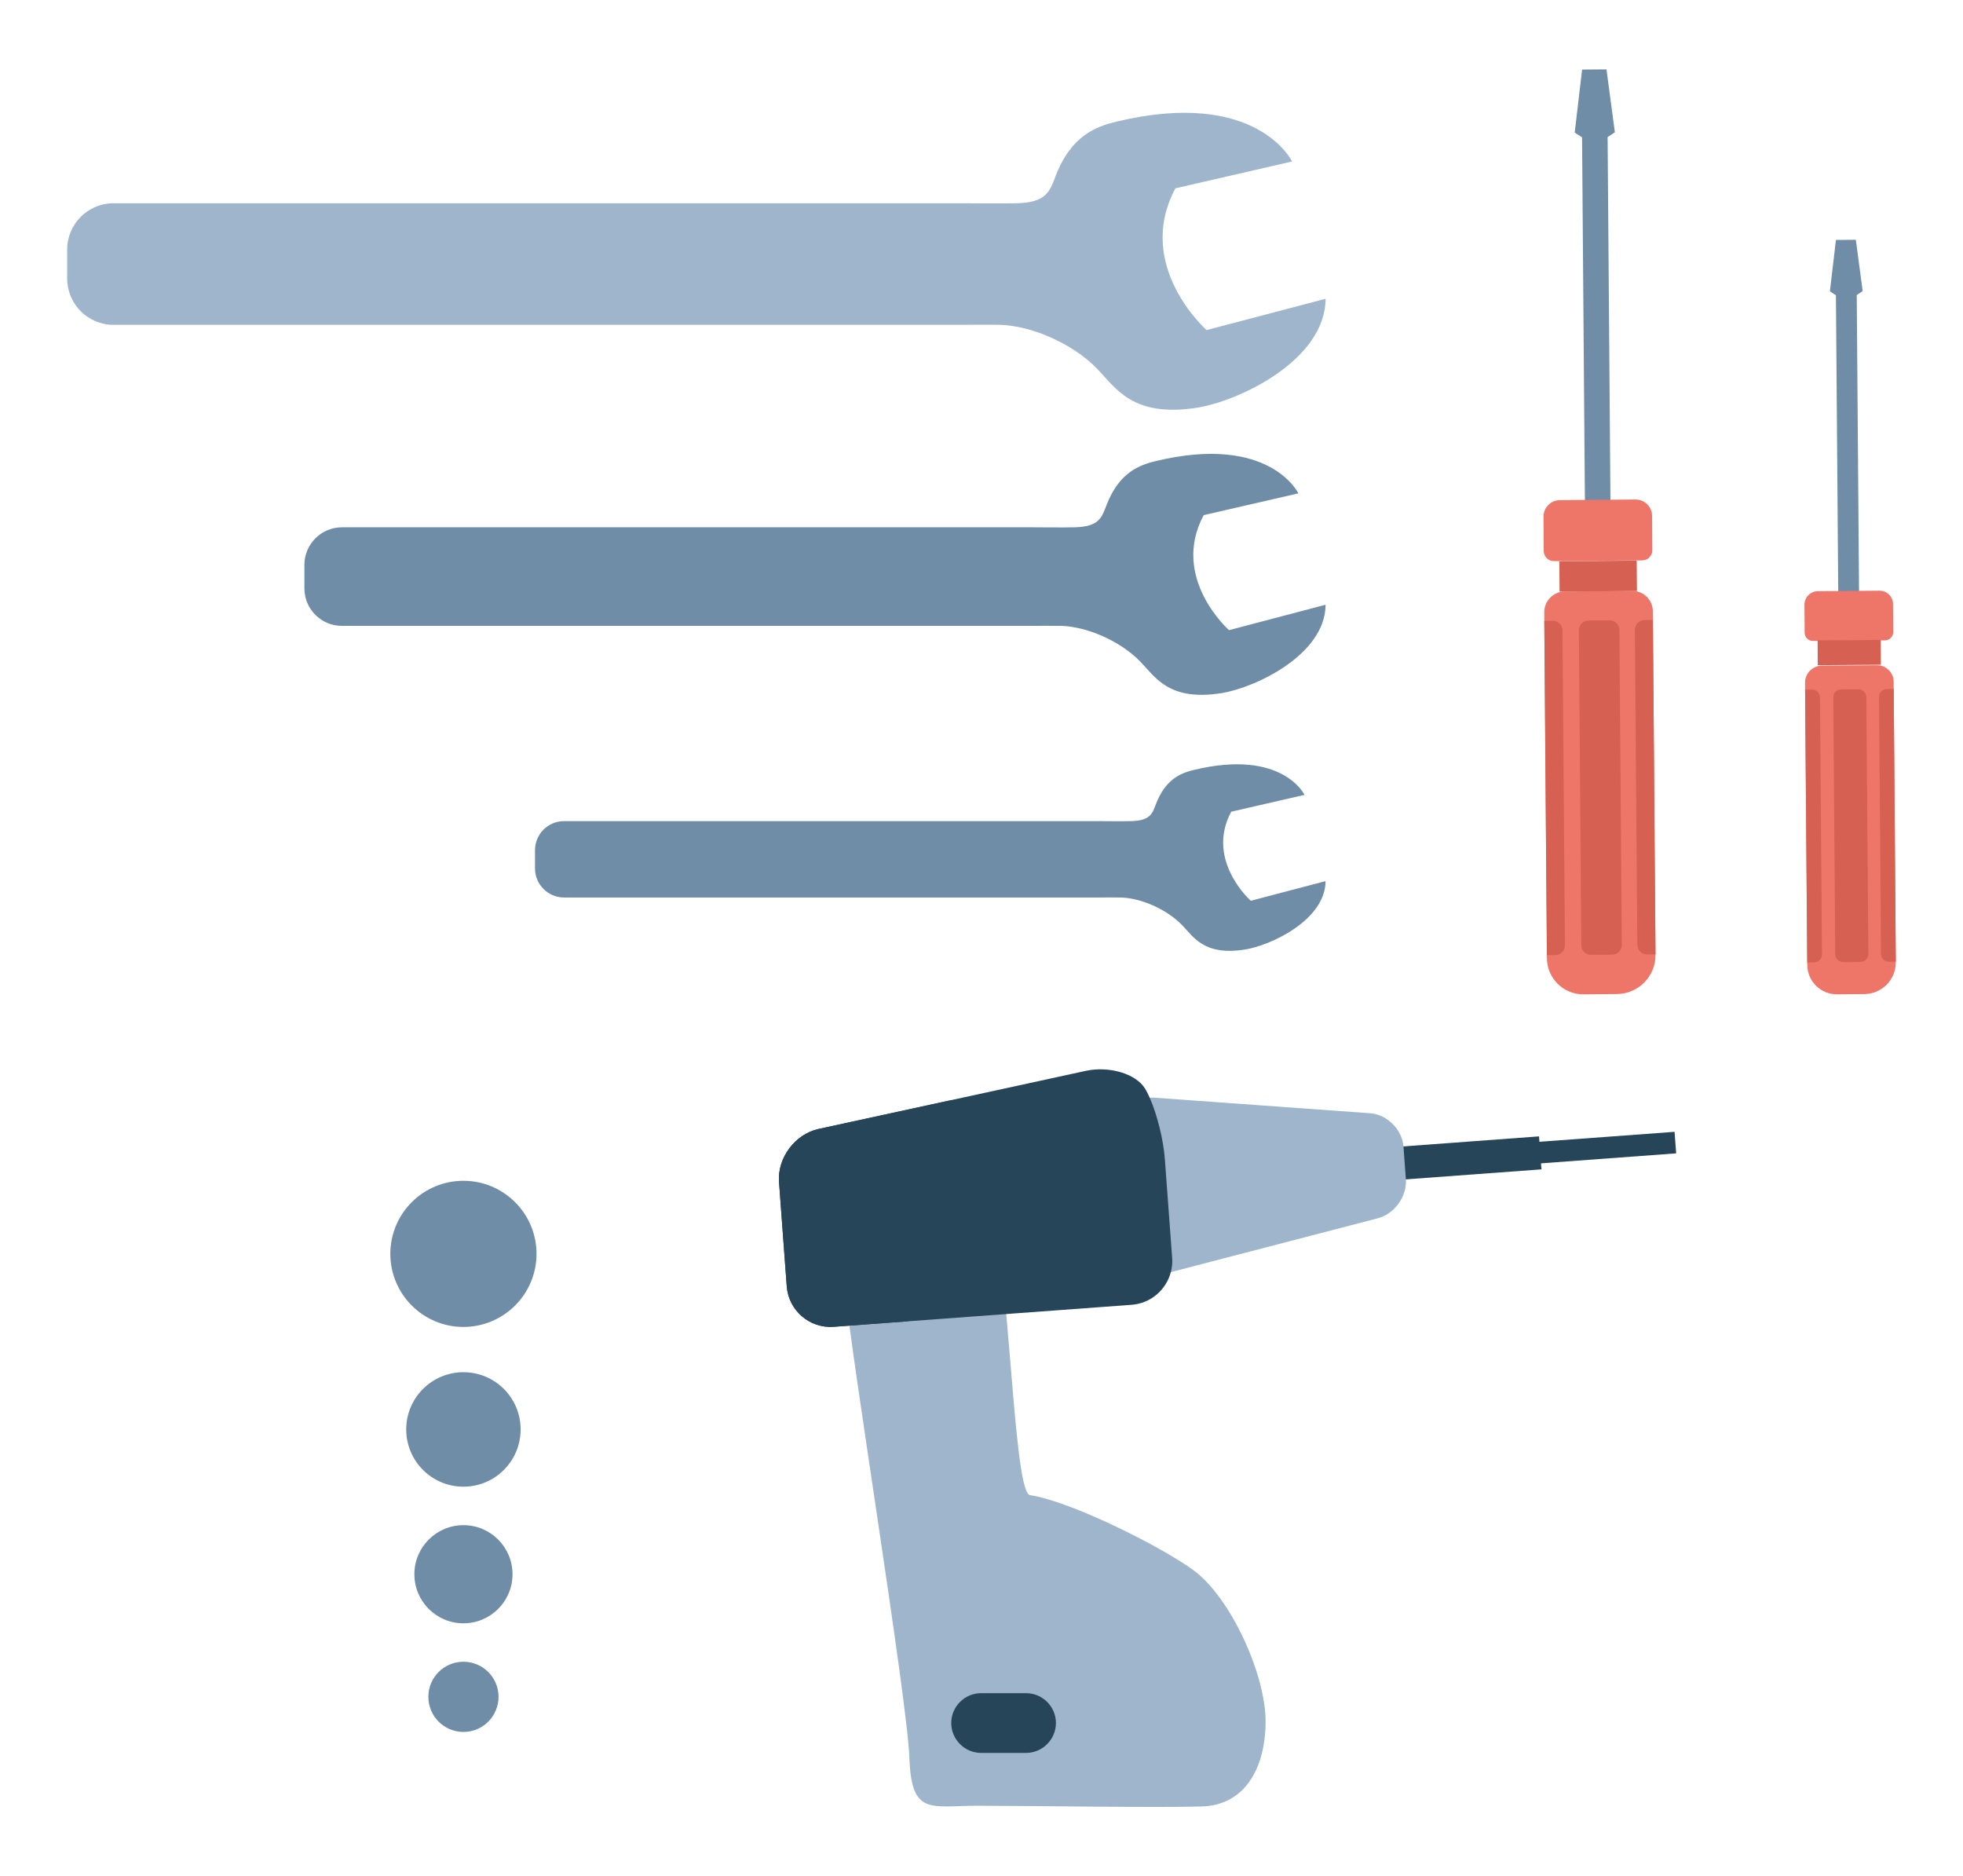 <?xml version="1.0" encoding="utf-8"?>
<!-- Generator: Adobe Illustrator 16.0.0, SVG Export Plug-In . SVG Version: 6.00 Build 0)  -->
<!DOCTYPE svg PUBLIC "-//W3C//DTD SVG 1.1//EN" "http://www.w3.org/Graphics/SVG/1.1/DTD/svg11.dtd">
<svg version="1.1" id="Calque_1" xmlns="http://www.w3.org/2000/svg" xmlns:xlink="http://www.w3.org/1999/xlink" x="0px" y="0px"
	 width="112.986px" height="107.986px" viewBox="0 0 112.986 107.986" enable-background="new 0 0 112.986 107.986"
	 xml:space="preserve">
<g>
	<g>
		<g>
			<polygon fill="#264559" points="96.476,66.379 96.384,65.14 88.605,65.713 88.584,65.402 79.665,66.061 79.805,67.958 
				88.724,67.3 88.696,66.954 			"/>
			<path fill="#9EB5CC" d="M48.706,74.646c0.197,2.834,3.521,23.186,3.637,26.528c0.116,3.342,1.217,2.752,3.909,2.752
				s10.647,0.12,12.96,0.039c2.312-0.082,3.579-2.003,3.633-4.757c0.055-2.752-1.986-7.222-4.118-8.813
				c-1.707-1.273-6.957-3.958-9.447-4.347c-1.063-0.166-1.214-16.271-2.634-17.29C54.738,67.387,48.706,74.646,48.706,74.646z"/>
			<path fill="#9EB5CC" d="M66.437,63.174l12.418,0.896c0.483,0.033,0.942,0.262,1.289,0.604c0.359,0.349,0.599,0.816,0.637,1.315
				l0.073,1.001l0.065,0.876c0.074,0.986-0.652,1.997-1.607,2.247l-11.921,3.102l-0.218,0.061c-0.957,0.247-1.8-0.354-1.873-1.344
				l-0.219-2.964l-0.305-4.127c-0.064-0.897,0.546-1.599,1.398-1.662C66.261,63.168,66.347,63.168,66.437,63.174z"/>
			<path fill="#264559" d="M65.905,62.65c0.091,0.15,0.183,0.326,0.269,0.527c0.422,0.949,0.789,2.396,0.873,3.542l0.146,1.979
				l0.274,3.699c0.021,0.283-0.005,0.558-0.077,0.816c-0.265,1.017-1.151,1.799-2.25,1.881l-12.872,0.95l-4.288,0.317
				c-1.381,0.102-2.594-0.945-2.696-2.326l-0.191-2.568l-0.255-3.446c-0.102-1.381,0.923-2.75,2.273-3.046l7.639-1.66l7.74-1.683
				C63.843,61.338,65.38,61.796,65.905,62.65z"/>
			<path fill="#264559" d="M54.75,63.315l-2.425,7.245l-0.38,1.139l0.323,4.346l-4.288,0.317c-1.381,0.102-2.594-0.945-2.696-2.326
				l-0.191-2.568l-0.255-3.446c-0.102-1.381,0.923-2.75,2.273-3.046L54.75,63.315z"/>
			<path fill="#264559" d="M59.06,100.885h-2.592c-0.943,0-1.717-0.773-1.717-1.722l0,0c0-0.942,0.774-1.716,1.717-1.716h2.592
				c0.944,0,1.717,0.773,1.717,1.716l0,0C60.776,100.111,60.003,100.885,59.06,100.885z"/>
		</g>
		<g>
			<polygon fill="#6F8DA6" points="90.791,7.469 91.193,4.06 92.336,4.05 92.792,7.451 92.382,7.725 92.546,28.763 91.37,28.772 
				91.206,7.732 			"/>
			<path fill="#6F8DA6" d="M92.695,28.997l-1.47,0.014L91.06,7.903l-0.423-0.272l0.426-3.627l1.402-0.011l0.483,3.62l-0.418,0.279
				L92.695,28.997z M91.516,28.716l0.884-0.008L92.235,7.734l0.399-0.263L92.21,4.287l-0.887,0.008l-0.374,3.189l0.402,0.258
				l0.002,0.082L91.516,28.716z"/>
			<path fill="#ED7668" d="M89.44,32.294l5.083-0.041c0.324-0.002,0.585-0.267,0.582-0.591l-0.015-1.97
				c-0.003-0.527-0.43-0.947-0.956-0.943l-4.347,0.034c-0.527,0.002-0.951,0.435-0.946,0.962l0.014,1.974
				C88.858,32.039,89.12,32.296,89.44,32.294z"/>
			
				<rect x="89.766" y="32.274" transform="matrix(-1 0.008 -0.008 -1 184.244 65.573)" fill="#D66051" width="4.454" height="1.752"/>
			<path fill="#ED7668" d="M88.883,35.247l0.154,19.902c0.009,1.156,0.952,2.088,2.109,2.078l1.922-0.017
				c1.236-0.012,2.229-1.02,2.219-2.256l-0.154-19.781c-0.004-0.646-0.532-1.168-1.18-1.163l-3.882,0.031
				C89.409,34.046,88.878,34.584,88.883,35.247z"/>
			<path fill="#D66051" d="M94.1,36.248l0.141,18.125c0.002,0.31,0.258,0.557,0.562,0.555l0.484-0.003l-0.149-19.242l-0.483,0.004
				C94.348,35.689,94.098,35.942,94.1,36.248z"/>
			<path fill="#D66051" d="M91.578,54.954l1.218-0.011c0.305-0.003,0.555-0.254,0.553-0.562l-0.142-18.126
				c-0.001-0.307-0.256-0.556-0.562-0.554l-1.216,0.01c-0.308,0.002-0.557,0.257-0.553,0.564l0.14,18.126
				C91.019,54.71,91.271,54.956,91.578,54.954z"/>
			<path fill="#D66051" d="M88.886,35.731l0.15,19.244l0.485-0.004c0.306-0.003,0.556-0.255,0.554-0.562l-0.142-18.127
				c-0.001-0.307-0.256-0.557-0.563-0.555L88.886,35.731z"/>
		</g>
		<g>
			<g>
				<path fill="#9EB5CC" d="M6.529,18.695h48.988c0,0,1.525-0.015,2.033,0c1.779,0.046,4.14,1.039,5.575,2.504
					c1.086,1.107,2.024,2.85,5.775,2.266c2.395-0.376,7.377-2.719,7.397-6.269l-6.849,1.802c0,0-4.186-3.704-1.794-8.16l6.715-1.545
					c0,0-2.016-4.233-10.112-2.292c-1.144,0.279-2.601,0.787-3.501,3.137c-0.342,0.9-0.534,1.518-2.253,1.561
					c-0.737,0.019-2.95,0-2.95,0H6.529c-1.465,0-2.662,1.193-2.662,2.666v1.667C3.868,17.501,5.062,18.695,6.529,18.695z"/>
			</g>
			<g>
				<path fill="#6F8DA6" d="M19.683,36.021h39.752c0,0,1.238-0.01,1.65,0c1.444,0.04,3.36,0.844,4.523,2.032
					c0.881,0.899,1.643,2.317,4.686,1.841c1.945-0.307,5.988-2.207,6.004-5.09l-5.558,1.464c0,0-3.397-3.004-1.458-6.621
					l5.449-1.253c0,0-1.632-3.434-8.205-1.859c-0.927,0.227-2.109,0.636-2.84,2.545c-0.278,0.729-0.434,1.231-1.831,1.268
					c-0.596,0.016-2.392,0-2.392,0H19.683c-1.191,0-2.162,0.966-2.162,2.161v1.353C17.521,35.056,18.489,36.021,19.683,36.021z"/>
			</g>
			<g>
				<path fill="#6F8DA6" d="M32.467,51.654h30.776c0,0,0.957-0.01,1.277,0c1.117,0.03,2.601,0.649,3.503,1.572
					c0.681,0.699,1.27,1.792,3.626,1.423c1.504-0.233,4.635-1.706,4.648-3.938l-4.304,1.131c0,0-2.629-2.324-1.127-5.126
					l4.219-0.969c0,0-1.266-2.66-6.353-1.439c-0.717,0.174-1.633,0.492-2.199,1.971c-0.214,0.562-0.336,0.949-1.416,0.979
					c-0.462,0.015-1.852,0-1.852,0h-30.8c-0.922,0-1.671,0.748-1.671,1.674v1.046C30.795,50.906,31.544,51.654,32.467,51.654z"/>
			</g>
		</g>
		<g>
			<polygon fill="#6F8DA6" points="105.452,16.634 105.779,13.855 106.713,13.847 107.083,16.622 106.749,16.846 106.881,34.006 
				105.923,34.013 105.788,16.854 			"/>
			<path fill="#6F8DA6" d="M107.003,34.198l-1.197,0.009l-0.134-17.214l-0.347-0.226l0.348-2.957l1.145-0.011l0.393,2.956
				l-0.341,0.226L107.003,34.198z M106.042,33.967l0.721-0.005l-0.135-17.105l0.326-0.218l-0.345-2.597l-0.724,0.006l-0.305,2.603
				l0.328,0.21v0.063L106.042,33.967z"/>
			<path fill="#ED7668" d="M104.347,36.888l4.147-0.033c0.267-0.003,0.478-0.219,0.478-0.481l-0.014-1.61
				c-0.001-0.426-0.352-0.771-0.779-0.768l-3.548,0.029c-0.429,0.003-0.776,0.355-0.77,0.784l0.011,1.609
				C103.874,36.68,104.088,36.89,104.347,36.888z"/>
			
				<rect x="104.615" y="36.871" transform="matrix(-1 0.007 -0.007 -1 213.133 74.397)" fill="#D66051" width="3.632" height="1.429"/>
			<path fill="#ED7668" d="M103.894,39.295l0.128,16.236c0.007,0.945,0.776,1.703,1.717,1.695l1.57-0.014
				c1.008-0.009,1.818-0.831,1.809-1.838l-0.123-16.14c-0.005-0.528-0.437-0.951-0.964-0.947l-3.167,0.023
				C104.324,38.317,103.891,38.756,103.894,39.295z"/>
			<path fill="#D66051" d="M108.151,40.113l0.116,14.787c0.002,0.248,0.208,0.453,0.456,0.451l0.395-0.003l-0.121-15.695
				l-0.394,0.003C108.351,39.658,108.149,39.862,108.151,40.113z"/>
			<path fill="#D66051" d="M106.093,55.372l0.992-0.006c0.25-0.002,0.455-0.212,0.453-0.457l-0.116-14.79
				c-0.004-0.25-0.21-0.454-0.461-0.452l-0.989,0.009c-0.251,0.002-0.455,0.207-0.453,0.459l0.115,14.785
				C105.636,55.171,105.844,55.375,106.093,55.372z"/>
			<path fill="#D66051" d="M103.898,39.692l0.123,15.7l0.396-0.005c0.248-0.001,0.454-0.211,0.452-0.463l-0.116-14.784
				c-0.001-0.25-0.21-0.454-0.46-0.452L103.898,39.692z"/>
		</g>
		<path fill="#6F8DA6" d="M30.881,72.162c0,2.321-1.886,4.207-4.208,4.207c-2.323,0-4.206-1.886-4.206-4.207
			c0-2.319,1.882-4.204,4.206-4.204C28.996,67.958,30.881,69.843,30.881,72.162z"/>
		<path fill="#6F8DA6" d="M29.966,82.267c0,1.822-1.472,3.296-3.292,3.296c-1.819,0-3.293-1.474-3.293-3.296
			c0-1.817,1.475-3.292,3.293-3.292C28.495,78.975,29.966,80.449,29.966,82.267z"/>
		<circle fill="#6F8DA6" cx="26.675" cy="90.602" r="2.824"/>
		<circle fill="#6F8DA6" cx="26.675" cy="97.658" r="2.02"/>
	</g>
</g>
</svg>
